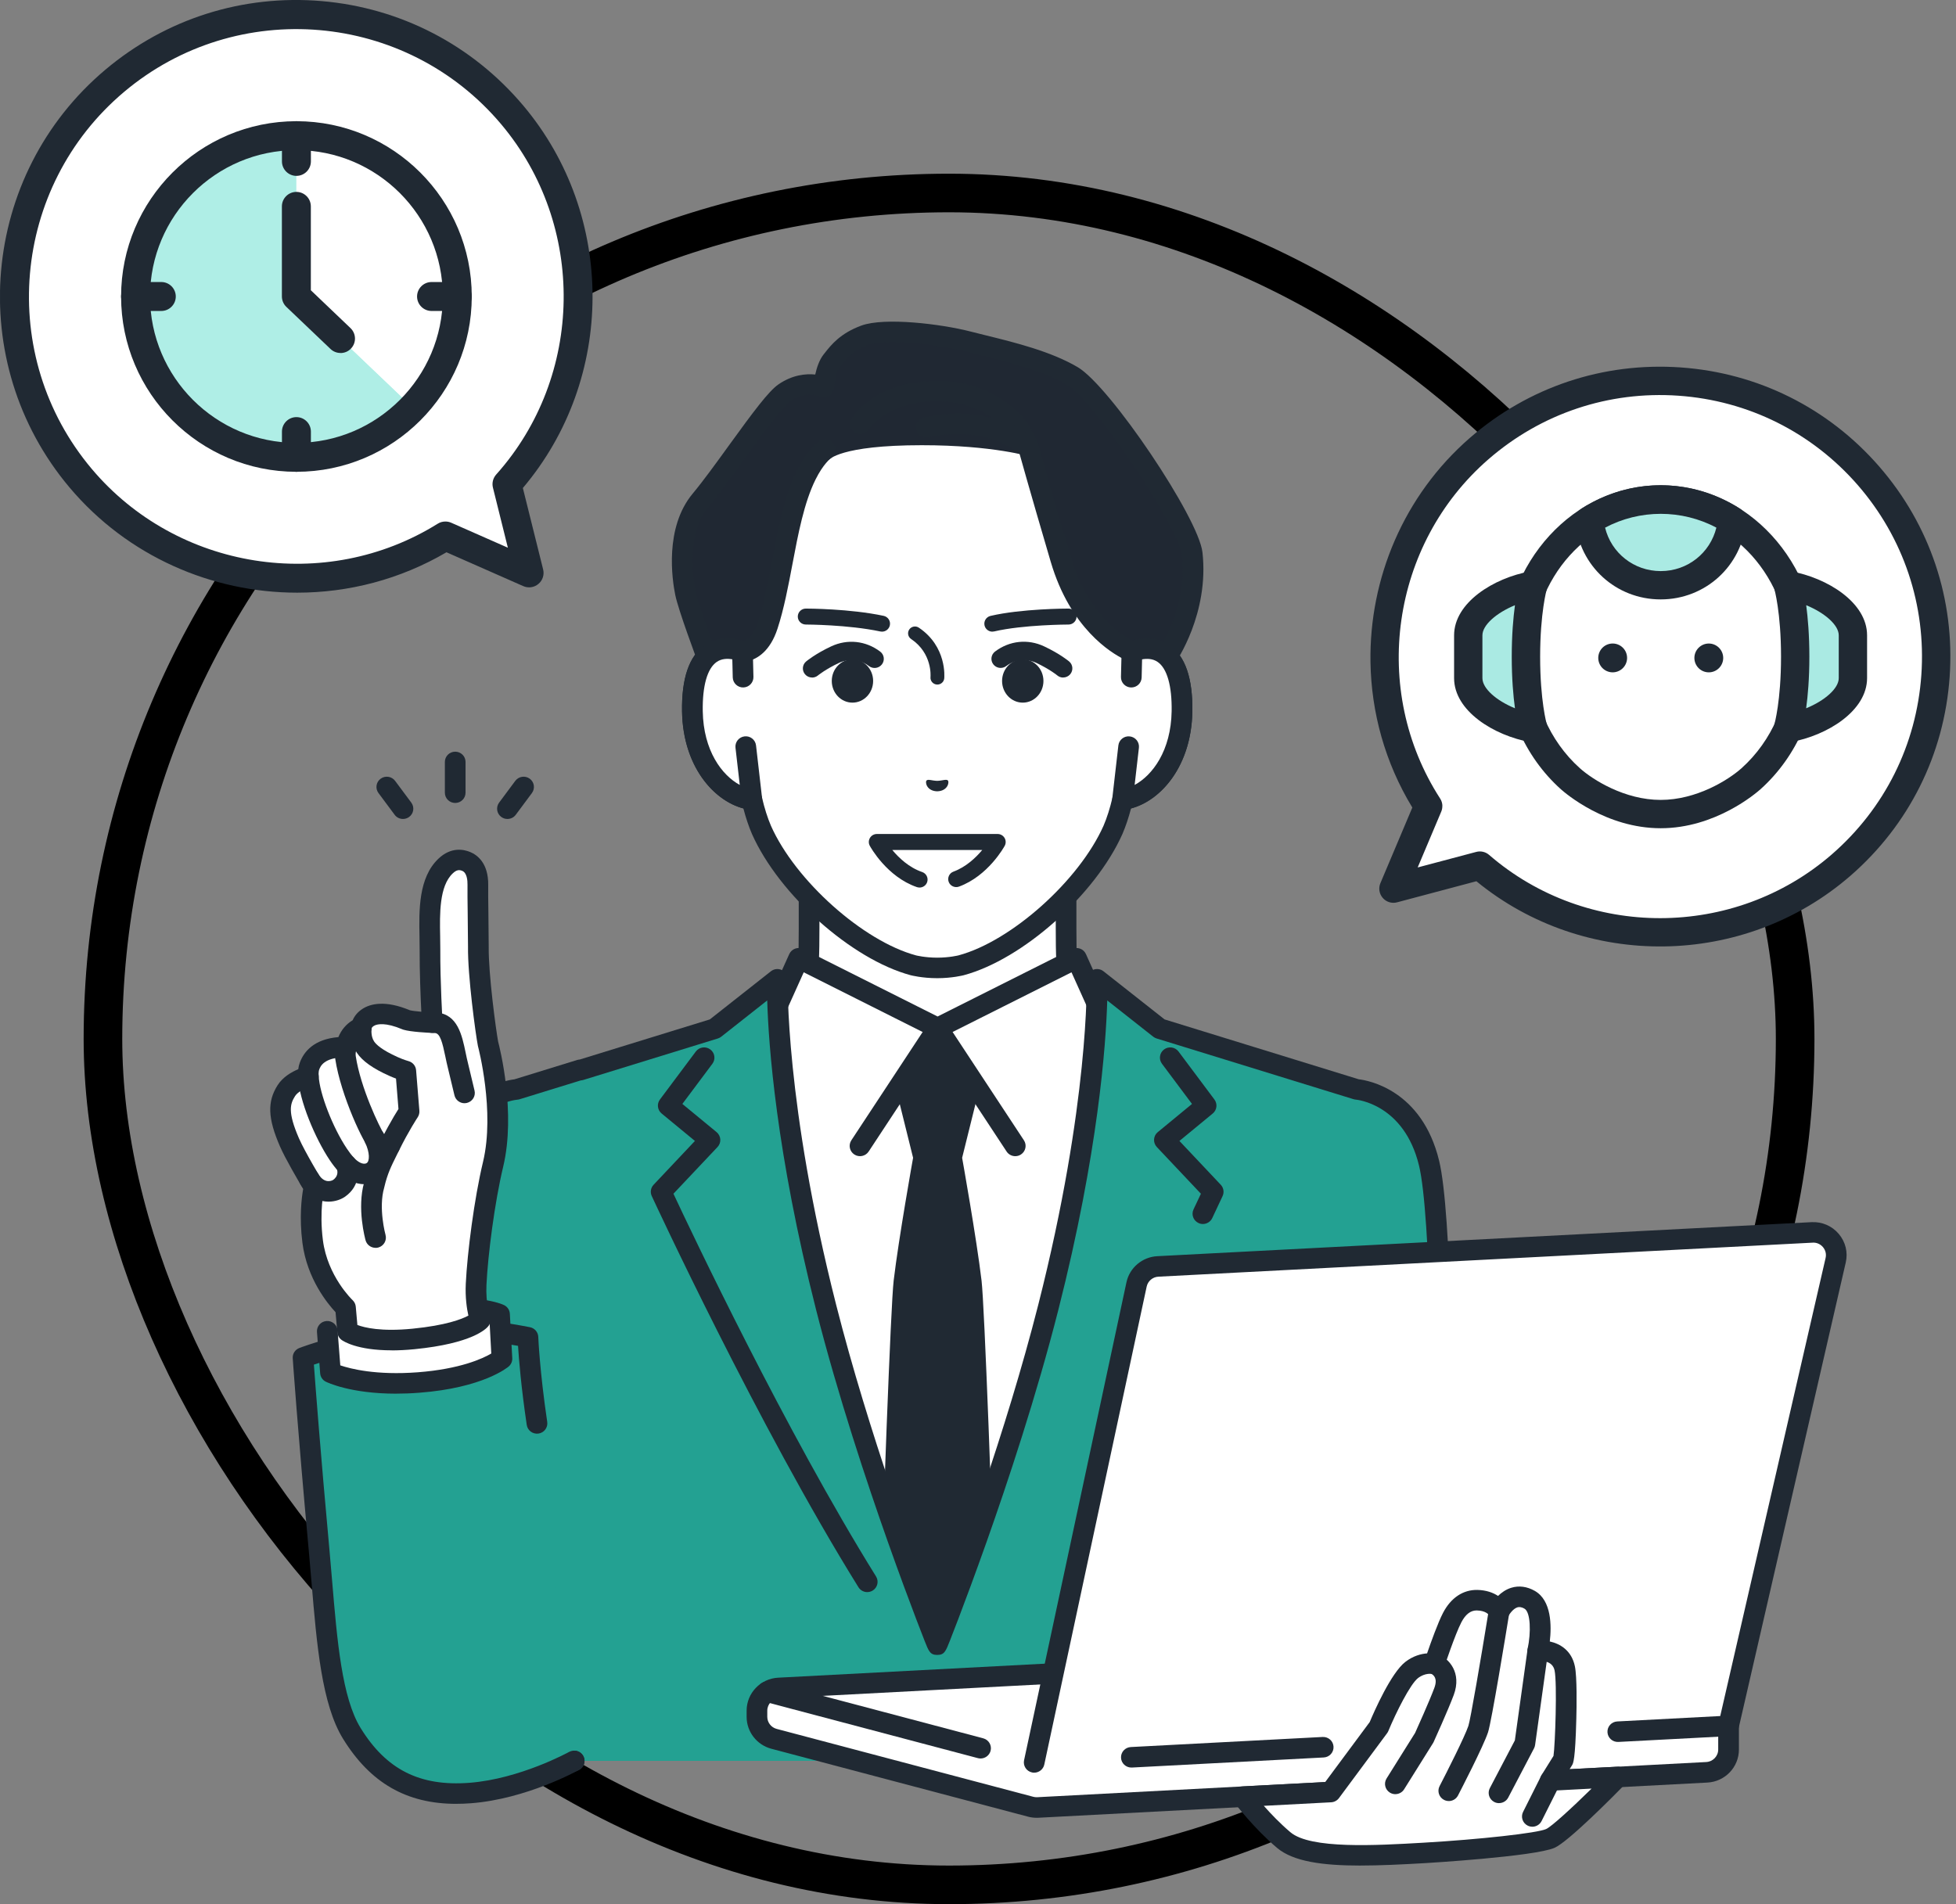 <svg width="304" height="296" viewBox="0 0 304 296" fill="none" xmlns="http://www.w3.org/2000/svg">
<rect x="0" y="0" width="304" height="296" fill="#808080" stroke="none"/>
<rect x="16" y="30" width="263" height="263" rx="131.5" stroke="black" stroke-width="6"/>
<g clip-path="url(#clip0_74_37411)">
<path d="M17.843 12.55C36.363 -3.04 64.023 -0.66 79.613 17.86C93.833 34.76 93.093 59.25 78.793 75.25L82.223 89.04L69.223 83.31C51.013 94.67 26.753 91.21 12.533 74.32C-3.057 55.8 -0.677 28.14 17.843 12.55Z" fill="white"/>
<path d="M46.192 92.13C54.162 92.13 62.182 90.08 69.392 85.85L81.322 91.11C82.112 91.46 83.022 91.33 83.682 90.77C84.342 90.22 84.622 89.34 84.412 88.51L81.262 75.86C95.642 58.88 95.742 33.55 81.332 16.42C73.402 7 62.282 1.23 50.012 0.17C37.742 -0.88 25.802 2.9 16.382 10.83C-3.058 27.19 -5.568 56.33 10.802 75.77C19.802 86.46 32.922 92.13 46.182 92.13H46.192ZM69.222 81.07C68.802 81.07 68.392 81.18 68.032 81.41C50.612 92.27 27.492 88.61 14.252 72.88C-0.518 55.34 1.752 29.05 19.292 14.28C36.832 -0.49 63.122 1.77 77.892 19.31C91.132 35.04 90.802 58.45 77.122 73.76C76.622 74.32 76.432 75.08 76.612 75.8L78.932 85.14L70.132 81.26C69.842 81.13 69.532 81.07 69.222 81.07Z" fill="#202933"/>
<path d="M46.074 21.09V46.09L64.164 63.34C59.614 68.11 53.194 71.09 46.074 71.09C32.264 71.09 21.074 59.9 21.074 46.09C21.074 32.28 32.264 21.09 46.074 21.09Z" fill="#AFEEE6"/>
<path d="M46.07 21.09C59.88 21.09 71.07 32.28 71.07 46.09C71.07 52.78 68.44 58.85 64.16 63.34L46.07 46.09V21.09Z" fill="white"/>
<path d="M46.07 73.34C61.1 73.34 73.32 61.12 73.32 46.09C73.32 31.06 61.1 18.84 46.07 18.84C31.04 18.84 18.82 31.06 18.82 46.09C18.82 61.12 31.04 73.34 46.07 73.34ZM46.07 23.34C58.61 23.34 68.82 33.55 68.82 46.09C68.82 58.63 58.61 68.84 46.07 68.84C33.53 68.84 23.32 58.63 23.32 46.09C23.32 33.55 33.53 23.34 46.07 23.34Z" fill="#202933"/>
<path d="M46.07 27.34C47.31 27.34 48.32 26.33 48.32 25.09V21.09C48.32 19.85 47.31 18.84 46.07 18.84C44.83 18.84 43.82 19.85 43.82 21.09V25.09C43.82 26.33 44.83 27.34 46.07 27.34Z" fill="#202933"/>
<path d="M46.07 73.34C47.31 73.34 48.32 72.33 48.32 71.09V67.09C48.32 65.85 47.31 64.84 46.07 64.84C44.83 64.84 43.82 65.85 43.82 67.09V71.09C43.82 72.33 44.83 73.34 46.07 73.34Z" fill="#202933"/>
<path d="M21.07 48.34H25.07C26.31 48.34 27.32 47.33 27.32 46.09C27.32 44.85 26.31 43.84 25.07 43.84H21.07C19.83 43.84 18.82 44.85 18.82 46.09C18.82 47.33 19.83 48.34 21.07 48.34Z" fill="#202933"/>
<path d="M67.07 48.34H71.07C72.31 48.34 73.32 47.33 73.32 46.09C73.32 44.85 72.31 43.84 71.07 43.84H67.07C65.83 43.84 64.82 44.85 64.82 46.09C64.82 47.33 65.83 48.34 67.07 48.34Z" fill="#202933"/>
<path d="M52.921 54.88C53.511 54.88 54.111 54.65 54.551 54.18C55.411 53.28 55.371 51.86 54.471 51L48.311 45.12V32.08C48.311 30.84 47.301 29.83 46.061 29.83C44.821 29.83 43.811 30.84 43.811 32.08V46.08C43.811 46.7 44.061 47.28 44.511 47.71L51.371 54.25C51.811 54.67 52.361 54.87 52.921 54.87V54.88Z" fill="#202933"/>
</g>
<g clip-path="url(#clip1_74_37411)">
<path d="M145.723 123.011L125.753 118.482V144.235C125.753 152.519 125.411 154.362 123.125 156.921C120.835 159.476 117.914 163.829 104.684 168.763C91.469 173.693 130.925 197.285 130.925 197.285H160.524C160.524 197.285 199.98 173.693 186.765 168.763C173.536 163.825 170.614 159.476 168.324 156.921C166.035 154.365 165.696 152.519 165.696 144.235V118.482L145.726 123.011H145.723Z" fill="white"/>
<path d="M130.92 198.883C130.638 198.883 130.352 198.809 130.092 198.653C130.017 198.607 122.523 194.116 115.216 188.704C101.436 178.499 100.15 173.98 100.382 171.471C100.504 170.142 101.25 168.334 104.111 167.267C115.823 162.897 119.112 159.09 121.291 156.574C121.509 156.322 121.716 156.084 121.916 155.858C123.748 153.813 124.141 152.586 124.141 144.232V118.478C124.141 117.993 124.363 117.535 124.745 117.231C125.127 116.929 125.627 116.816 126.106 116.922L145.718 121.37L165.33 116.922C165.805 116.812 166.309 116.926 166.691 117.231C167.073 117.532 167.294 117.993 167.294 118.478V144.232C167.294 152.583 167.687 153.809 169.52 155.858C169.72 156.081 169.927 156.322 170.145 156.574C172.323 159.094 175.613 162.897 187.324 167.267C190.185 168.334 190.932 170.142 191.053 171.471C191.285 173.98 190 178.496 176.22 188.704C168.916 194.116 161.423 198.607 161.348 198.653C160.587 199.107 159.601 198.866 159.14 198.111C158.683 197.356 158.926 196.377 159.687 195.92C159.762 195.878 167.137 191.454 174.316 186.134C187.224 176.568 187.942 172.715 187.853 171.761C187.828 171.51 187.767 170.843 186.196 170.255C173.713 165.598 170.098 161.419 167.709 158.651C167.505 158.413 167.309 158.19 167.119 157.977C164.38 154.918 164.084 152.49 164.084 144.232V120.477L146.079 124.56C145.843 124.614 145.596 124.614 145.361 124.56L127.356 120.477V144.232C127.356 152.487 127.056 154.918 124.32 157.974C124.131 158.186 123.934 158.41 123.731 158.647C121.338 161.412 117.727 165.594 105.244 170.252C103.668 170.84 103.608 171.506 103.586 171.758C103.497 172.711 104.215 176.568 117.141 186.141C124.32 191.458 131.678 195.871 131.753 195.913C132.513 196.367 132.756 197.349 132.299 198.104C131.999 198.6 131.467 198.876 130.92 198.876V198.883Z" fill="#202933"/>
<path d="M182.33 167.569L171.09 157.354L167.311 148.964L145.723 159.803L124.136 148.964L120.357 157.354L109.117 167.569C109.117 167.569 126.472 267.05 145.723 267.05C164.975 267.05 182.33 167.569 182.33 167.569Z" fill="white"/>
<path d="M145.72 268.645C136.794 268.645 127.94 251.99 118.646 217.722C111.96 193.067 107.574 168.09 107.531 167.838C107.438 167.303 107.624 166.757 108.028 166.388L119.021 156.396L122.665 148.312C122.843 147.915 123.179 147.606 123.593 147.457C124.008 147.312 124.465 147.34 124.858 147.539L145.72 158.013L166.582 147.539C166.975 147.344 167.432 147.312 167.846 147.457C168.261 147.603 168.596 147.911 168.775 148.312L172.418 156.396L183.412 166.388C183.815 166.757 184.005 167.303 183.908 167.838C183.865 168.086 179.479 193.067 172.793 217.722C163.5 251.986 154.645 268.645 145.72 268.645ZM110.853 168.153C111.682 172.74 115.803 194.96 121.757 216.914C133.215 259.149 141.691 265.455 145.723 265.455C149.756 265.455 158.231 259.149 169.689 216.914C175.643 194.96 179.765 172.74 180.594 168.153L170.004 158.53C169.843 158.381 169.711 158.204 169.622 158.006L166.532 151.144L146.448 161.228C145.991 161.458 145.452 161.458 144.998 161.228L124.915 151.144L121.825 158.006C121.736 158.204 121.604 158.385 121.443 158.53L110.853 168.153Z" fill="#202933"/>
<path d="M136.43 260.11H155.017C154.17 235.061 153.017 203.002 152.552 199.068C151.774 192.507 149.534 179.981 149.534 179.981L152.127 169.525L145.723 159.799L139.319 169.525L141.912 179.977C141.912 179.977 139.669 192.503 138.894 199.064C138.43 202.999 137.276 235.058 136.43 260.106V260.11Z" fill="#202933"/>
<path d="M157.791 179.726C157.266 179.726 156.752 179.471 156.445 179.003L145.726 162.72L135.008 179.003C134.522 179.74 133.525 179.949 132.783 179.467C132.04 178.985 131.832 177.996 132.315 177.259L144.38 158.931C144.676 158.481 145.183 158.208 145.726 158.208C146.269 158.208 146.776 158.481 147.073 158.931L159.138 177.259C159.624 177.996 159.413 178.985 158.67 179.467C158.399 179.644 158.095 179.726 157.791 179.726Z" fill="#202933"/>
<path d="M111.087 159.902L90.181 166.349V166.296L80.274 169.351C80.274 169.351 71.644 169.975 69.012 180.807C66.473 191.27 61.015 219.126 55.643 245.904C51.804 265.047 60.472 274.401 68.148 276.935C75.82 279.466 89.246 273.724 89.246 273.724H225.016C224.945 271.009 224.884 268.567 224.841 266.511C224.32 242.413 224.645 191.259 222.102 180.796C219.469 169.965 210.84 169.341 210.84 169.341L200.932 166.285L180.234 159.902L170.502 152.228C170.502 152.228 171.052 171.237 162.926 203.222C156.401 228.905 145.664 255.655 145.664 255.655C145.664 255.655 134.928 228.905 128.402 203.222C120.273 171.237 120.827 152.228 120.827 152.228L111.094 159.902H111.087Z" fill="#23A192"/>
<path d="M72.744 279.172C70.933 279.172 69.186 278.963 67.636 278.452C58.91 275.574 50.12 265.242 54.064 245.595C55.085 240.495 56.114 235.359 57.121 230.308C61.371 209.031 65.382 188.938 67.447 180.435C70.122 169.426 78.476 167.958 79.948 167.781L89.702 164.772C89.834 164.733 89.966 164.708 90.102 164.701L110.321 158.466L119.818 150.981C120.308 150.594 120.979 150.527 121.536 150.803C122.094 151.08 122.44 151.654 122.426 152.274C122.422 152.462 121.986 171.478 129.955 202.832C134.987 222.635 142.495 242.983 145.66 251.238C148.821 242.997 156.318 222.691 161.364 202.832C169.333 171.478 168.897 152.462 168.893 152.274C168.876 151.654 169.222 151.08 169.783 150.803C170.344 150.527 171.011 150.594 171.501 150.981L180.998 158.466L211.164 167.771C212.632 167.944 220.99 169.415 223.665 180.424C225.605 188.41 225.898 217.974 226.155 244.057C226.237 252.45 226.316 260.379 226.448 266.479C226.491 268.535 226.551 270.974 226.623 273.685C226.644 274.564 225.944 275.298 225.058 275.323C224.18 275.34 223.433 274.649 223.408 273.77C223.337 271.052 223.276 268.609 223.233 266.55C223.101 260.432 223.022 252.493 222.94 244.093C222.697 219.462 222.394 188.81 220.54 181.176C218.211 171.588 210.8 170.943 210.725 170.936C210.604 170.925 210.482 170.904 210.364 170.868L179.759 161.43C179.569 161.369 179.391 161.277 179.237 161.157L172.087 155.517C171.89 162.294 170.722 179.091 164.486 203.619C161.1 216.946 156.571 230.542 153.364 239.605C151.549 244.734 149.96 248.984 148.946 251.646C148.388 253.106 147.942 254.258 147.635 255.041C146.985 256.7 146.767 257.257 145.663 257.257C144.56 257.257 144.342 256.697 143.692 255.041C143.384 254.258 142.938 253.106 142.381 251.646C141.366 248.984 139.777 244.734 137.963 239.605C134.759 230.542 130.226 216.946 126.84 203.619C120.608 179.091 119.44 162.294 119.24 155.517L112.089 161.157C111.932 161.281 111.757 161.373 111.568 161.43L90.663 167.877C90.531 167.916 90.398 167.941 90.263 167.948L80.755 170.879C80.637 170.914 80.516 170.939 80.394 170.946C80.098 170.971 72.883 171.691 70.579 181.186C68.529 189.625 64.522 209.69 60.282 230.932C59.275 235.983 58.246 241.122 57.225 246.223C53.692 263.828 61.178 272.958 68.661 275.429C75.662 277.74 88.488 272.324 88.616 272.267C89.431 271.92 90.377 272.292 90.727 273.1C91.077 273.908 90.702 274.848 89.888 275.195C89.427 275.393 80.476 279.172 72.758 279.172H72.744Z" fill="#202933"/>
<path d="M134.789 247.492C134.25 247.492 133.725 247.222 133.421 246.733C117.817 221.642 101.458 186.276 101.294 185.921C101.023 185.333 101.137 184.638 101.583 184.167L108.005 177.358L102.83 173.094C102.173 172.552 102.058 171.598 102.566 170.918L108.141 163.46C108.67 162.751 109.677 162.606 110.388 163.131C111.102 163.655 111.248 164.655 110.72 165.36L106.052 171.605L111.37 175.986C111.709 176.266 111.92 176.674 111.948 177.113C111.977 177.553 111.82 177.982 111.516 178.304L104.666 185.563C107.405 191.415 122.099 222.457 136.154 245.057C136.622 245.808 136.386 246.79 135.629 247.251C135.364 247.414 135.075 247.488 134.786 247.488L134.789 247.492Z" fill="#202933"/>
<path d="M186.952 190.271C186.723 190.271 186.491 190.221 186.27 190.118C185.466 189.742 185.12 188.793 185.498 187.995C185.988 186.96 186.373 186.138 186.645 185.564L179.794 178.305C179.491 177.982 179.337 177.553 179.362 177.114C179.391 176.674 179.598 176.267 179.941 175.987L185.259 171.606L180.591 165.36C180.062 164.651 180.212 163.655 180.923 163.131C181.637 162.606 182.641 162.755 183.169 163.461L188.745 170.918C189.252 171.599 189.138 172.556 188.481 173.094L183.305 177.358L189.727 184.167C190.174 184.638 190.288 185.333 190.016 185.922C190.016 185.922 189.441 187.166 188.406 189.353C188.131 189.93 187.552 190.271 186.948 190.271H186.952Z" fill="#202933"/>
<path d="M175.934 101.277V85.823C175.934 81.364 174.812 76.976 172.652 73.07C168.523 65.609 160.176 56.922 145.796 56.862H145.546C131.166 56.922 122.816 65.609 118.69 73.07C116.53 76.976 115.408 81.368 115.408 85.823V101.277C112.058 100.019 107.472 100.837 107.629 110.578C107.768 119.205 113.004 123.827 116.865 124.305C117.251 125.953 117.74 127.562 118.358 128.994C122.359 138.001 133.217 147.698 141.96 150.052C141.96 150.052 143.521 150.459 145.678 150.459C147.835 150.459 149.396 150.052 149.396 150.052C158.14 147.698 168.998 138.001 172.998 128.994C173.616 127.559 174.102 125.95 174.491 124.302C178.352 123.823 183.588 119.201 183.727 110.574C183.888 100.834 179.302 100.015 175.948 101.273L175.934 101.277Z" fill="white"/>
<path d="M145.661 152.058C143.321 152.058 141.607 151.615 141.532 151.597C132.349 149.127 121.059 139.075 116.869 129.639C116.366 128.47 115.919 127.141 115.534 125.67C110.83 124.426 106.144 119.024 106.004 110.602C105.919 105.452 107.104 101.982 109.53 100.295C110.744 99.448 112.208 99.101 113.783 99.26V85.823C113.783 81.095 114.987 76.42 117.266 72.301C120.77 65.968 129.099 55.334 145.525 55.267H145.782C162.212 55.338 170.545 65.971 174.049 72.301C176.327 76.42 177.531 81.095 177.531 85.823V99.26C179.106 99.101 180.574 99.448 181.788 100.295C184.21 101.986 185.396 105.452 185.314 110.602C185.174 119.024 180.488 124.422 175.784 125.67C175.399 127.141 174.952 128.466 174.456 129.622C170.259 139.071 158.969 149.123 149.797 151.594C149.715 151.615 147.997 152.058 145.661 152.058ZM113.051 102.418C112.491 102.418 111.901 102.542 111.38 102.904C109.922 103.921 109.158 106.636 109.222 110.549C109.347 118.29 113.876 122.327 117.052 122.721C117.719 122.802 118.266 123.291 118.42 123.944C118.816 125.638 119.287 127.126 119.823 128.371C123.602 136.881 134.142 146.302 142.368 148.514C142.368 148.514 143.768 148.868 145.664 148.868C147.561 148.868 148.961 148.514 148.975 148.51C157.187 146.302 167.723 136.881 171.513 128.353C172.041 127.126 172.513 125.638 172.909 123.944C173.063 123.291 173.606 122.806 174.277 122.721C177.452 122.327 181.981 118.294 182.106 110.553C182.171 106.636 181.403 103.921 179.949 102.907C178.792 102.099 177.299 102.475 176.509 102.769C176.47 102.783 176.431 102.798 176.392 102.808C175.931 102.943 175.434 102.868 175.034 102.599C174.591 102.301 174.327 101.809 174.327 101.277V85.823C174.327 81.63 173.259 77.483 171.241 73.836C168.077 68.119 160.562 58.517 145.786 58.457H145.539C130.767 58.521 123.256 68.119 120.091 73.836C118.073 77.483 117.005 81.627 117.005 85.823V101.277C117.005 102.16 116.287 102.872 115.398 102.872C115.201 102.872 115.009 102.837 114.826 102.769C114.391 102.606 113.741 102.418 113.051 102.418Z" fill="#202933"/>
<path d="M128.822 71.497C128.822 71.497 126.775 70.859 125.3 73.843C122.111 80.287 121.657 90.02 119.31 97.233C117.939 101.447 115.392 101.281 115.392 101.281L111.999 106.881L109.952 102.351C109.952 102.351 106.992 94.482 106.52 92.161C105.984 89.538 105.074 82.332 108.888 77.753C113.049 72.755 119.539 62.675 121.918 61.048C125.143 58.843 128.022 60.155 128.022 60.155C128.022 60.155 128.254 57.358 129.265 56.078C130.275 54.799 131.415 53.211 134.422 52.105C137.43 50.999 145.709 51.857 150.48 53.091C155.252 54.324 161.949 55.667 166.671 58.446C171.393 61.225 184.758 81.361 185.279 86.036C186.29 95.067 181.272 102.223 181.272 102.223L178.415 106.466L175.918 101.277C175.918 101.277 168.235 98.413 164.842 86.883C161.449 75.357 160.145 70.993 160.145 70.993C160.145 70.993 154.427 69.207 143.262 69.207C130.511 69.207 128.818 71.49 128.818 71.49L128.822 71.497Z" fill="#202833"/>
<path d="M159.865 71.192C159.208 71.192 158.59 70.788 158.354 70.143C158.347 70.122 157.494 67.843 155.936 66.336C154.408 64.858 151.047 62.38 145.725 62.38C137.774 62.38 135.131 66.655 135.103 66.698C134.649 67.456 133.667 67.708 132.899 67.258C132.135 66.808 131.881 65.829 132.335 65.071C132.477 64.83 135.956 59.187 145.721 59.187C152.179 59.187 156.293 62.232 158.172 64.046C160.272 66.074 161.33 68.934 161.372 69.055C161.672 69.884 161.24 70.799 160.404 71.096C160.226 71.16 160.04 71.192 159.858 71.192H159.865Z" fill="#202933"/>
<path d="M159.865 71.192C159.472 71.192 159.076 71.05 158.765 70.76C158.554 70.568 153.343 65.932 144.314 68.009C143.45 68.208 142.585 67.672 142.385 66.815C142.185 65.957 142.725 65.099 143.589 64.901C154.354 62.427 160.701 68.186 160.965 68.431C161.612 69.034 161.648 70.044 161.037 70.685C160.719 71.018 160.294 71.189 159.865 71.189V71.192Z" fill="#202933"/>
<path d="M112.002 108.476C111.969 108.476 111.937 108.476 111.905 108.476C111.309 108.44 110.78 108.079 110.534 107.537L108.487 103.007C108.473 102.975 108.458 102.943 108.448 102.911C108.326 102.585 105.437 94.897 104.947 92.48C104.469 90.126 103.244 82.034 107.651 76.739C109.287 74.775 111.33 71.951 113.305 69.221C117.07 64.022 119.466 60.789 121.009 59.736C123.185 58.251 125.256 58.074 126.703 58.219C126.928 57.192 127.324 55.958 128.006 55.097L128.149 54.916C129.174 53.612 130.578 51.822 133.871 50.61C137.432 49.298 146.197 50.333 150.894 51.549C151.654 51.747 152.462 51.946 153.305 52.151C157.773 53.254 163.33 54.622 167.498 57.075C172.513 60.024 186.282 80.471 186.886 85.862C187.95 95.379 182.821 102.826 182.6 103.138L179.76 107.356C179.439 107.834 178.885 108.1 178.306 108.061C177.731 108.019 177.221 107.675 176.971 107.157L174.728 102.496C172.695 101.507 166.352 97.68 163.305 87.337C159.948 75.931 158.326 70.079 158.312 70.022C158.076 69.172 158.58 68.296 159.437 68.062C160.294 67.828 161.177 68.328 161.412 69.179C161.427 69.236 163.041 75.066 166.391 86.444C169.491 96.978 176.213 99.682 176.499 99.792C176.881 99.941 177.199 100.228 177.374 100.593L178.653 103.251L179.939 101.341C179.999 101.252 184.614 94.511 183.685 86.217C183.507 84.636 180.885 79.39 176.213 72.415C171.917 65.999 167.752 60.938 165.852 59.822C162.091 57.61 156.787 56.302 152.522 55.249C151.669 55.04 150.847 54.834 150.076 54.636C145.347 53.413 137.453 52.694 134.982 53.601C132.546 54.498 131.596 55.706 130.678 56.876L130.532 57.064C130.042 57.681 129.706 59.322 129.624 60.289C129.581 60.807 129.285 61.271 128.831 61.533C128.378 61.796 127.828 61.824 127.353 61.604C127.285 61.576 125.217 60.733 122.831 62.363C121.638 63.178 118.463 67.563 115.916 71.082C113.909 73.854 111.834 76.721 110.13 78.77C106.54 83.084 107.808 90.421 108.098 91.849C108.462 93.635 110.619 99.551 111.441 101.749L112.205 103.443L114.012 100.458C114.345 99.909 114.823 99.59 115.459 99.682C115.695 99.65 116.927 99.367 117.781 96.74C118.72 93.855 119.37 90.424 119.999 87.106C120.927 82.194 121.892 77.115 123.86 73.138C125.481 69.863 127.171 68.683 127.36 68.558C128.099 68.069 129.096 68.268 129.589 69.002C130.078 69.728 129.885 70.707 129.164 71.199C129.106 71.242 127.946 72.121 126.746 74.549C124.97 78.132 124.049 82.995 123.16 87.698C122.513 91.112 121.845 94.645 120.842 97.722C119.677 101.302 117.645 102.401 116.388 102.734L113.377 107.703C113.084 108.185 112.562 108.476 111.998 108.476H112.002Z" fill="#202933"/>
<path d="M116.85 124.305L115.903 116.057L115.489 105.268L115.393 101.28C112.042 100.022 107.453 100.841 107.613 110.581C107.753 119.208 112.989 123.83 116.85 124.309V124.305Z" fill="white"/>
<path d="M116.848 125.9C116.78 125.9 116.716 125.897 116.648 125.889C111.598 125.262 106.151 119.694 106.004 110.606C105.919 105.456 107.104 101.986 109.53 100.299C111.287 99.072 113.573 98.892 115.962 99.788C116.573 100.019 116.984 100.593 117.002 101.242L117.098 105.229C117.119 106.108 116.416 106.842 115.53 106.863C114.651 106.891 113.905 106.186 113.883 105.307L113.816 102.489C113.055 102.355 112.144 102.372 111.38 102.904C109.922 103.921 109.158 106.636 109.222 110.549C109.322 116.699 112.201 120.513 114.973 122.015L114.309 116.234C114.209 115.359 114.841 114.569 115.723 114.469C116.605 114.363 117.402 114.997 117.502 115.873L118.448 124.121C118.505 124.606 118.33 125.092 117.98 125.436C117.677 125.734 117.269 125.897 116.852 125.897L116.848 125.9Z" fill="#202933"/>
<path d="M175.926 101.277L175.83 105.265L175.415 116.054L174.469 124.302C178.33 123.823 183.566 119.201 183.705 110.574C183.866 100.834 179.276 100.015 175.926 101.274V101.277Z" fill="white"/>
<path d="M174.466 125.9C174.044 125.9 173.637 125.737 173.337 125.44C172.987 125.096 172.815 124.61 172.869 124.125L173.816 115.877C173.916 115.001 174.712 114.37 175.594 114.473C176.476 114.572 177.109 115.363 177.009 116.238L176.344 122.019C179.116 120.516 181.995 116.703 182.095 110.553C182.159 106.636 181.391 103.921 179.937 102.908C179.173 102.372 178.259 102.358 177.502 102.493L177.434 105.311C177.412 106.19 176.687 106.881 175.787 106.867C174.901 106.845 174.198 106.115 174.219 105.233L174.316 101.245C174.33 100.597 174.741 100.022 175.355 99.792C177.744 98.892 180.027 99.076 181.788 100.302C184.209 101.993 185.395 105.46 185.313 110.61C185.163 119.698 179.716 125.269 174.669 125.893C174.601 125.9 174.537 125.904 174.469 125.904L174.466 125.9Z" fill="#202933"/>
<path d="M143.997 121.335C144.226 121.073 144.847 121.363 145.661 121.381C146.476 121.363 147.097 121.069 147.326 121.331C147.562 121.604 147.29 122.965 145.661 123.008C144.033 122.969 143.758 121.604 143.997 121.331V121.335Z" fill="#202933"/>
<path d="M137.079 98.19C136.993 98.19 136.904 98.179 136.815 98.162C131.821 97.098 125.307 97.084 125.242 97.084C124.553 97.084 123.992 96.528 123.992 95.844C123.992 95.159 124.553 94.603 125.242 94.603C125.521 94.603 132.089 94.617 137.34 95.734C138.015 95.879 138.443 96.538 138.3 97.208C138.175 97.79 137.657 98.19 137.079 98.19Z" fill="#202933"/>
<path d="M145.686 106.413C145.65 106.413 145.614 106.413 145.578 106.409C144.989 106.353 144.56 105.832 144.618 105.247C144.632 105.102 144.907 101.55 141.603 99.331C141.114 99.002 140.985 98.342 141.317 97.853C141.65 97.368 142.314 97.24 142.807 97.57C147.189 100.515 146.771 105.258 146.754 105.456C146.7 106.005 146.232 106.413 145.689 106.413H145.686Z" fill="#202933"/>
<path d="M142.906 137.965C142.77 137.965 142.635 137.944 142.499 137.898C137.845 136.303 135.288 131.674 135.181 131.476C134.973 131.093 134.981 130.625 135.209 130.249C135.434 129.873 135.841 129.643 136.284 129.643H155.05C155.489 129.643 155.896 129.873 156.125 130.249C156.35 130.625 156.361 131.089 156.154 131.476C156.05 131.667 153.571 136.154 149.053 137.82C148.407 138.058 147.685 137.731 147.446 137.09C147.207 136.448 147.535 135.732 148.182 135.495C150.142 134.772 151.668 133.319 152.657 132.131H138.681C139.695 133.351 141.281 134.857 143.321 135.555C143.974 135.778 144.321 136.484 144.096 137.132C143.917 137.646 143.431 137.969 142.913 137.969L142.906 137.965Z" fill="#202933"/>
<path d="M154.232 98.19C153.664 98.19 153.153 97.804 153.018 97.233C152.861 96.567 153.275 95.897 153.946 95.741C158.757 94.617 165.772 94.603 166.069 94.603C166.758 94.603 167.319 95.159 167.319 95.844C167.319 96.528 166.758 97.084 166.069 97.084C165.997 97.084 159.047 97.098 154.521 98.154C154.425 98.176 154.328 98.186 154.232 98.186V98.19Z" fill="#202933"/>
<path d="M126.21 105.321C125.803 105.321 125.4 105.151 125.118 104.818C124.61 104.219 124.685 103.329 125.285 102.826C125.343 102.776 126.714 101.635 129.175 100.48C131.704 99.292 134.554 99.594 136.797 101.288C137.426 101.763 137.547 102.652 137.068 103.276C136.59 103.9 135.693 104.021 135.065 103.546C133.022 102.004 130.975 102.773 130.396 103.046C128.303 104.031 127.139 104.988 127.128 104.995C126.86 105.219 126.535 105.328 126.21 105.328V105.321Z" fill="#202933"/>
<path d="M132.488 109.224C134.263 109.224 135.702 107.716 135.702 105.856C135.702 103.997 134.263 102.489 132.488 102.489C130.713 102.489 129.273 103.997 129.273 105.856C129.273 107.716 130.713 109.224 132.488 109.224Z" fill="#202933"/>
<path d="M165.236 105.325C164.911 105.325 164.583 105.215 164.315 104.988C164.308 104.981 163.143 104.024 161.05 103.039C160.472 102.766 158.422 101.997 156.382 103.539C155.754 104.013 154.857 103.893 154.378 103.269C153.9 102.645 154.021 101.756 154.65 101.281C156.893 99.587 159.743 99.285 162.272 100.473C164.733 101.628 166.104 102.773 166.161 102.819C166.765 103.326 166.836 104.219 166.326 104.818C166.044 105.148 165.64 105.318 165.236 105.318V105.325Z" fill="#202933"/>
<path d="M158.957 109.224C160.732 109.224 162.171 107.716 162.171 105.856C162.171 103.997 160.732 102.489 158.957 102.489C157.181 102.489 155.742 103.997 155.742 105.856C155.742 107.716 157.181 109.224 158.957 109.224Z" fill="#202933"/>
<path d="M73.082 278.725C81.415 278.091 89.237 273.728 89.237 273.728L83.461 221.27C82.254 213.125 82.054 207.879 82.054 207.879C82.054 207.879 75.375 206.515 71.193 206.646C67.01 206.777 63.639 207.224 63.639 207.224C54.324 208.273 47.102 211.03 47.102 211.03C47.102 211.03 47.816 221.55 49.612 241.126C50.623 252.149 51.066 263.598 54.691 269.464C58.224 275.184 63.406 279.462 73.082 278.725Z" fill="#23A192"/>
<path d="M70.915 280.405C63.183 280.405 57.554 277.155 53.318 270.297C50.01 264.941 49.235 255.725 48.417 245.968C48.285 244.405 48.153 242.834 48.01 241.271C46.231 221.901 45.503 211.243 45.496 211.14C45.449 210.442 45.864 209.797 46.521 209.545C46.824 209.428 54.043 206.699 63.454 205.639C63.565 205.625 66.926 205.182 71.14 205.051C75.466 204.92 82.095 206.259 82.377 206.316C83.102 206.465 83.631 207.085 83.659 207.819C83.659 207.872 83.87 213.086 85.049 221.036C85.177 221.908 84.57 222.72 83.691 222.847C82.813 222.971 81.995 222.372 81.866 221.5C80.991 215.606 80.641 211.25 80.513 209.212C78.437 208.84 74.144 208.145 71.24 208.241C67.197 208.365 63.879 208.801 63.847 208.804C56.918 209.584 51.128 211.346 48.785 212.129C49.025 215.418 49.775 225.357 51.207 240.981C51.35 242.551 51.485 244.132 51.614 245.702C52.4 255.07 53.143 263.92 56.054 268.631C60.05 275.099 65.261 277.719 72.951 277.134C80.816 276.535 88.367 272.377 88.445 272.335C89.22 271.906 90.199 272.179 90.635 272.944C91.07 273.713 90.796 274.685 90.02 275.113C89.688 275.298 81.788 279.657 73.201 280.313C72.419 280.373 71.655 280.402 70.912 280.402L70.915 280.405Z" fill="#202933"/>
<path d="M65.039 214.915C74.55 214.188 78.001 211.218 78.001 211.218L77.626 204.31C77.626 204.31 74.186 202.602 63.432 203.559L50.859 206.944L51.356 213.359C51.356 213.359 55.824 215.617 65.039 214.915Z" fill="white"/>
<path d="M61.585 216.645C54.409 216.645 50.802 214.865 50.631 214.78C50.13 214.529 49.802 214.036 49.759 213.48L49.263 207.064C49.195 206.185 49.855 205.42 50.741 205.352C51.623 205.278 52.398 205.941 52.466 206.82L52.888 212.243C54.484 212.785 58.481 213.809 64.921 213.32C71.55 212.813 75.047 211.172 76.354 210.403L76.086 205.48C74.568 205.104 70.803 204.502 63.581 205.143C62.703 205.217 61.917 204.572 61.839 203.697C61.76 202.818 62.41 202.045 63.296 201.967C74.189 201 77.961 202.687 78.354 202.882C78.872 203.137 79.208 203.651 79.24 204.221L79.615 211.13C79.64 211.622 79.436 212.097 79.061 212.42C78.904 212.554 75.093 215.744 65.167 216.499C63.889 216.599 62.696 216.641 61.589 216.641L61.585 216.645Z" fill="#202933"/>
<path d="M54.034 207L53.706 203.268C53.706 203.268 49.413 199.291 48.602 193.01C47.959 188.023 48.82 184.529 48.82 184.529C48.82 184.529 45.984 179.857 44.991 177.571C43.155 173.346 43.312 171.428 44.509 169.536C45.316 168.263 47.077 167.572 47.927 167.342C47.898 166.7 47.948 166.158 48.102 165.74C48.766 163.925 50.52 162.738 53.806 162.766C54.102 161.157 54.995 160.178 56.17 159.686C56.192 158.81 57.76 156.255 63.174 158.552C64.192 158.856 67.182 158.977 67.182 158.977C67.182 158.977 66.8 152.792 66.828 147.511C66.85 143.488 66.178 137.544 69.253 134.627C69.743 134.162 70.861 133.244 72.472 133.918C73.657 134.414 74.297 135.687 74.268 137.569C74.239 139.656 74.332 142.921 74.343 147.181C74.282 151.548 75.518 160.583 75.847 162.27C75.847 162.27 78.636 172.619 76.632 180.995C75.222 186.896 74.214 195.144 73.997 199.628C73.836 202.935 74.632 205.154 74.632 205.154C74.632 205.154 72.968 207.273 64.274 208.131C56.581 208.89 54.031 206.997 54.031 206.997L54.034 207Z" fill="white"/>
<path d="M60.859 209.907C55.451 209.907 53.333 208.471 53.069 208.276C52.701 208.003 52.469 207.592 52.43 207.139L52.151 203.977C50.944 202.69 47.726 198.806 47.004 193.212C46.49 189.218 46.886 186.124 47.119 184.819C46.336 183.508 44.343 180.116 43.511 178.205C41.615 173.839 41.515 171.262 43.147 168.692C43.961 167.409 45.329 166.636 46.354 166.208C46.401 165.839 46.476 165.506 46.59 165.201C47.208 163.514 48.754 161.536 52.59 161.217C53.048 160.097 53.805 159.197 54.812 158.591C55.073 157.977 55.559 157.322 56.351 156.818C57.584 156.032 59.859 155.44 63.709 157.045C64.041 157.127 64.72 157.208 65.481 157.276C65.37 155.028 65.202 151.048 65.22 147.507C65.22 146.915 65.209 146.277 65.198 145.614C65.12 141.528 65.02 136.438 68.145 133.478C70.113 131.607 72.092 132.032 73.096 132.454C74.153 132.897 75.924 134.155 75.878 137.597C75.864 138.692 75.881 140.099 75.906 141.882C75.928 143.435 75.949 145.193 75.956 147.185C75.899 151.367 77.085 160.139 77.421 161.922C77.671 162.876 80.217 172.942 78.203 181.371C76.864 186.964 75.831 195.088 75.606 199.713C75.463 202.626 76.146 204.615 76.153 204.636C76.332 205.147 76.239 205.717 75.903 206.143C75.553 206.586 73.363 208.847 64.438 209.73C63.113 209.861 61.923 209.917 60.859 209.917V209.907ZM55.555 205.969C56.623 206.373 59.219 207.029 64.116 206.543C69.313 206.029 71.77 205.062 72.796 204.509C72.556 203.435 72.288 201.694 72.392 199.546C72.624 194.776 73.688 186.393 75.071 180.619C76.953 172.747 74.324 162.773 74.296 162.674C74.285 162.638 74.278 162.603 74.271 162.564C73.921 160.774 72.674 151.636 72.738 147.153C72.731 145.203 72.71 143.452 72.688 141.907C72.663 140.103 72.645 138.674 72.66 137.537C72.671 136.86 72.574 135.683 71.845 135.378C71.388 135.187 70.978 135.183 70.363 135.768C68.256 137.764 68.342 142.074 68.409 145.54C68.424 146.231 68.434 146.883 68.431 147.511C68.406 152.675 68.777 158.81 68.781 158.871C68.809 159.321 68.642 159.76 68.324 160.083C68.006 160.405 67.567 160.583 67.109 160.561C66.577 160.54 63.859 160.416 62.706 160.069C62.648 160.051 62.591 160.03 62.538 160.008C59.909 158.895 58.669 159.207 58.255 159.395C57.912 159.551 57.794 159.75 57.766 159.817C57.712 160.437 57.301 160.951 56.744 161.167C55.991 161.501 55.555 162.1 55.38 163.049C55.237 163.812 54.562 164.347 53.787 164.357C53.751 164.357 53.719 164.357 53.683 164.357C50.308 164.357 49.779 165.803 49.605 166.282C49.569 166.374 49.494 166.654 49.522 167.267C49.558 168.012 49.069 168.682 48.344 168.88C47.454 169.121 46.297 169.695 45.861 170.383C45.104 171.577 44.668 172.814 46.458 176.937C47.397 179.095 50.158 183.657 50.187 183.699C50.405 184.061 50.472 184.493 50.372 184.901C50.365 184.929 49.597 188.204 50.187 192.801C50.908 198.402 54.755 202.063 54.794 202.098C55.08 202.368 55.262 202.733 55.294 203.123L55.544 205.962L55.555 205.969Z" fill="#202933"/>
<path d="M72.196 171.496C71.467 171.496 70.807 171 70.632 170.266C70.624 170.23 69.785 166.689 69.632 166.098C69.474 165.477 69.342 164.85 69.217 164.244C68.764 162.071 68.406 160.643 67.614 160.586C67.449 160.575 67.296 160.568 67.153 160.565C66.267 160.551 65.556 159.824 65.57 158.945C65.585 158.073 66.303 157.375 67.178 157.375C67.185 157.375 67.196 157.375 67.203 157.375C67.403 157.375 67.61 157.385 67.835 157.403C71.117 157.626 71.807 160.937 72.36 163.595C72.478 164.166 72.603 164.758 72.743 165.307C72.9 165.927 73.721 169.383 73.753 169.532C73.957 170.39 73.421 171.248 72.557 171.45C72.432 171.478 72.31 171.492 72.189 171.492L72.196 171.496Z" fill="#202933"/>
<path d="M58.365 193.974C57.661 193.974 57.015 193.514 56.818 192.808C56.761 192.606 55.443 187.818 56.604 183.774C57.168 181.378 57.872 179.96 58.761 178.163L59.111 177.454C59.122 177.429 59.136 177.408 59.147 177.387C59.926 175.806 60.669 174.487 61.169 173.64C61.179 173.622 61.19 173.601 61.201 173.583C61.497 173.08 61.747 172.673 61.929 172.389L61.547 167.664C61.24 167.551 60.883 167.409 60.504 167.239C57.965 166.105 56.315 164.935 55.465 163.655C54.225 161.795 54.539 159.668 54.582 159.431C54.729 158.562 55.561 157.974 56.432 158.123C57.307 158.268 57.897 159.09 57.75 159.959C57.75 159.959 57.593 161.065 58.147 161.897C58.425 162.319 59.279 163.195 61.826 164.332C62.747 164.747 63.483 164.946 63.49 164.949C64.144 165.126 64.615 165.69 64.669 166.36L65.18 172.669C65.208 173.023 65.115 173.378 64.919 173.676C64.915 173.683 64.551 174.232 64.012 175.143C64.001 175.164 63.99 175.182 63.979 175.203C63.501 176.011 62.772 177.298 62.011 178.854C62.001 178.879 61.986 178.904 61.972 178.928L61.651 179.577C60.783 181.324 60.211 182.48 59.729 184.539C59.722 184.568 59.715 184.596 59.708 184.624C58.783 187.797 59.908 191.922 59.918 191.961C60.154 192.808 59.654 193.687 58.797 193.925C58.654 193.964 58.508 193.982 58.365 193.982V193.974Z" fill="#202933"/>
<path d="M51.057 186.794C50.746 186.794 50.428 186.762 50.099 186.694C49.124 186.489 47.735 185.861 46.667 184.054C46.217 183.295 46.474 182.317 47.239 181.87C48.003 181.424 48.989 181.679 49.439 182.437C49.821 183.086 50.271 183.469 50.771 183.575C51.207 183.667 51.614 183.529 51.771 183.419C52.65 182.795 52.457 181.973 52.335 181.651C51.992 180.839 52.382 179.917 53.2 179.574C54.018 179.233 54.964 179.627 55.31 180.438C55.807 181.608 56.093 184.277 53.642 186.014C53.06 186.425 52.132 186.794 51.064 186.794H51.057Z" fill="#202933"/>
<path d="M56.619 184.086C55.251 184.086 53.819 183.409 52.641 182.133C52.176 181.633 51.712 181.037 51.23 180.318C49.005 176.983 46.497 171.106 46.322 167.423C46.279 166.544 46.965 165.796 47.851 165.754C48.74 165.711 49.49 166.392 49.533 167.271C49.662 169.982 51.705 175.253 53.908 178.553C54.291 179.12 54.658 179.602 55.009 179.974C55.594 180.609 56.423 181.112 56.969 180.811C57.466 180.538 57.498 179.159 56.744 177.617C56.359 176.823 56.691 175.87 57.491 175.487C58.291 175.104 59.252 175.434 59.638 176.228C61.17 179.368 60.713 182.402 58.523 183.604C57.927 183.93 57.28 184.089 56.619 184.089V184.086Z" fill="#202933"/>
<path d="M60.294 179.758C59.38 179.758 58.458 179.421 57.598 178.769C56.601 178.021 52.969 170.312 52.108 164.634C51.976 163.765 52.119 163.018 52.222 162.468C52.386 161.603 53.23 161.033 54.101 161.196C54.972 161.359 55.547 162.195 55.383 163.06C55.308 163.454 55.237 163.822 55.287 164.155C56.044 169.135 58.98 175.196 59.705 176.338C59.959 176.501 60.187 176.586 60.351 176.561C61.216 176.447 62.016 177.039 62.151 177.901C62.287 178.773 61.687 179.584 60.809 179.719C60.798 179.719 60.784 179.722 60.769 179.726C60.612 179.747 60.455 179.758 60.294 179.758ZM59.548 176.231C59.548 176.231 59.551 176.231 59.555 176.235C59.555 176.235 59.551 176.235 59.548 176.231Z" fill="#202933"/>
<path d="M70.748 124.819C69.859 124.819 69.141 124.107 69.141 123.224V118.443C69.141 117.56 69.859 116.848 70.748 116.848C71.637 116.848 72.355 117.56 72.355 118.443V123.224C72.355 124.107 71.637 124.819 70.748 124.819Z" fill="#202933"/>
<path d="M78.864 127.307C78.532 127.307 78.2 127.205 77.91 126.996C77.196 126.471 77.046 125.475 77.571 124.766L80.085 121.385C80.614 120.676 81.618 120.527 82.332 121.048C83.046 121.569 83.196 122.569 82.671 123.277L80.157 126.659C79.843 127.084 79.357 127.307 78.864 127.307Z" fill="#202933"/>
<path d="M62.63 127.307C62.137 127.307 61.651 127.084 61.337 126.659L58.822 123.277C58.294 122.569 58.447 121.569 59.162 121.048C59.876 120.527 60.883 120.676 61.408 121.385L63.923 124.766C64.451 125.475 64.298 126.475 63.584 126.996C63.298 127.205 62.962 127.307 62.63 127.307Z" fill="#202933"/>
<path d="M225.571 256.888L121.031 262.385C119.134 262.484 117.648 264.04 117.648 265.926V266.876C117.648 268.482 118.738 269.885 120.299 270.3L160.187 280.855C160.548 280.951 160.923 280.99 161.298 280.969L265.273 275.5C267.17 275.4 268.656 273.844 268.656 271.959V268.287L225.571 256.884V256.888Z" fill="white"/>
<path d="M161.103 282.571C160.649 282.571 160.203 282.514 159.767 282.397L119.882 271.842C117.618 271.243 116.039 269.201 116.039 266.876V265.926C116.039 263.193 118.193 260.939 120.943 260.794L225.483 255.296C225.651 255.289 225.818 255.303 225.983 255.35L269.068 266.752C269.772 266.936 270.261 267.571 270.261 268.294V271.966C270.261 274.699 268.107 276.953 265.357 277.098L161.382 282.567C161.289 282.571 161.199 282.574 161.107 282.574L161.103 282.571ZM225.397 258.493L121.111 263.977C120.068 264.03 119.25 264.888 119.25 265.923V266.872C119.25 267.755 119.85 268.528 120.707 268.755L160.596 279.31C160.796 279.363 160.999 279.384 161.207 279.374L265.182 273.905C266.225 273.848 267.043 272.994 267.043 271.959V269.51L225.397 258.49V258.493Z" fill="#202933"/>
<path d="M152.4 273.355C152.264 273.355 152.125 273.338 151.986 273.302L118.819 264.526C117.962 264.299 117.451 263.424 117.68 262.573C117.908 261.723 118.787 261.212 119.648 261.443L152.814 270.219C153.671 270.445 154.182 271.321 153.954 272.172C153.761 272.884 153.111 273.355 152.4 273.355Z" fill="#202933"/>
<path d="M285.304 195.906C285.833 193.613 284.004 191.454 281.636 191.578L179.954 196.867C178.339 196.952 176.982 198.1 176.646 199.67L160.734 273.965L175.843 273.171L268.657 268.29L285.304 195.91V195.906Z" fill="white"/>
<path d="M160.735 275.56C160.624 275.56 160.513 275.549 160.399 275.524C159.531 275.34 158.978 274.493 159.16 273.632L175.072 199.337C175.557 197.065 177.529 195.396 179.865 195.272L281.547 189.983C283.179 189.898 284.726 190.565 285.78 191.809C286.833 193.053 287.23 194.676 286.865 196.26L270.218 268.641C270.057 269.336 269.453 269.843 268.736 269.878L251.52 270.782C250.634 270.825 249.877 270.155 249.831 269.272C249.784 268.393 250.463 267.642 251.352 267.596L267.357 266.756L283.733 195.548C283.872 194.946 283.722 194.332 283.322 193.861C282.922 193.39 282.337 193.127 281.715 193.17L180.033 198.458C179.147 198.504 178.4 199.139 178.215 200L162.303 274.295C162.142 275.046 161.474 275.56 160.731 275.56H160.735Z" fill="#202933"/>
<path d="M175.832 274.763C174.982 274.763 174.275 274.103 174.229 273.253C174.182 272.374 174.861 271.622 175.75 271.576L205.567 270.009C206.456 269.97 207.21 270.637 207.256 271.519C207.303 272.398 206.624 273.15 205.735 273.196L175.918 274.763C175.89 274.763 175.861 274.763 175.832 274.763Z" fill="#202933"/>
<path d="M193.156 279.289L206.807 278.569L214.289 268.478C214.289 268.478 217.3 261.223 219.404 259.596C221.165 258.231 222.933 258.653 222.933 258.653C222.933 258.653 224.654 253.45 225.708 251.433C226.49 249.937 227.758 248.704 229.569 248.746C232.276 248.81 232.973 250.543 232.973 250.543C232.973 250.543 234.73 246.971 237.73 248.679C240.395 250.196 238.995 256.626 238.995 256.626C238.995 256.626 242.531 256.218 243.184 259.337C243.684 261.726 243.277 273.04 242.938 273.589C242.595 274.135 240.952 276.772 240.952 276.772L251.435 276.219C251.435 276.219 242.963 284.875 240.952 285.775C238.941 286.675 228.062 287.643 221.322 288.029C212.025 288.564 202.963 288.929 199.52 286.034C196.027 283.092 193.148 279.282 193.148 279.282L193.156 279.289Z" fill="white"/>
<path d="M211.448 290C205.562 290 201.004 289.38 198.486 287.257C194.897 284.233 191.993 280.405 191.868 280.242C191.511 279.771 191.447 279.143 191.7 278.612C191.95 278.08 192.479 277.726 193.072 277.694L205.962 277.017L212.88 267.691C213.559 266.075 216.191 260.064 218.416 258.341C219.642 257.395 220.87 257.086 221.795 257.016C222.377 255.332 223.488 252.224 224.285 250.699C225.51 248.36 227.403 247.112 229.61 247.151C230.992 247.183 232.05 247.573 232.828 248.084C233.357 247.566 234.046 247.07 234.9 246.811C236.082 246.45 237.339 246.62 238.536 247.3C241.15 248.789 241.15 252.734 240.868 255.165C242.49 255.523 244.254 256.569 244.765 259.015C245.115 260.681 245.04 265.292 244.99 267.195C244.826 273.604 244.515 274.1 244.311 274.429L243.943 275.018L251.358 274.628C252.015 274.596 252.633 274.965 252.908 275.56C253.183 276.159 253.058 276.861 252.598 277.332C250.562 279.413 243.747 286.282 241.622 287.232C238.554 288.603 221.595 289.617 221.424 289.624C217.816 289.833 214.459 289.996 211.452 289.996L211.448 290ZM196.418 280.714C197.519 281.958 198.983 283.492 200.565 284.825C203.69 287.459 213.83 286.874 221.231 286.445C229.996 285.938 238.904 284.949 240.293 284.325C241.111 283.96 244.186 281.15 247.365 278.034L241.04 278.367C240.44 278.396 239.875 278.098 239.572 277.587C239.268 277.077 239.272 276.439 239.586 275.936L241.443 272.955C241.697 271.332 242.032 261.669 241.611 259.663C241.279 258.09 239.518 258.182 239.168 258.214C238.657 258.26 238.146 258.068 237.804 257.689C237.461 257.31 237.318 256.789 237.425 256.293C237.964 253.787 237.893 250.614 236.932 250.065C236.382 249.753 236.05 249.796 235.85 249.856C235.153 250.061 234.568 250.955 234.414 251.252C234.118 251.834 233.514 252.248 232.86 252.192C232.217 252.135 231.689 251.77 231.489 251.164C231.396 251.004 230.935 250.373 229.528 250.341C229.51 250.341 229.496 250.341 229.478 250.341C228.556 250.341 227.767 250.955 227.131 252.17C226.149 254.049 224.474 259.1 224.456 259.153C224.188 259.965 223.385 260.44 222.556 260.206C222.542 260.206 221.481 260.011 220.388 260.854C219.17 261.797 216.956 266.235 215.773 269.088C215.723 269.208 215.659 269.322 215.581 269.425L208.098 279.516C207.812 279.898 207.369 280.139 206.887 280.164L196.415 280.714H196.418Z" fill="#202933"/>
<path d="M216.864 278.902C216.575 278.902 216.282 278.824 216.017 278.661C215.264 278.197 215.032 277.215 215.499 276.464L219.936 269.375C220.25 268.684 222.168 264.42 222.925 262.382C223.454 260.961 222.889 260.372 222.325 260.128L222.932 258.65L223.507 257.161C225.189 257.802 227.225 260.014 225.94 263.481C225.079 265.795 222.914 270.573 222.821 270.775C222.793 270.839 222.757 270.903 222.721 270.963L218.228 278.144C217.925 278.629 217.4 278.899 216.86 278.899L216.864 278.902Z" fill="#202933"/>
<path d="M225.17 279.969C224.924 279.969 224.67 279.913 224.434 279.792C223.645 279.388 223.334 278.427 223.742 277.644C224.795 275.617 227.649 269.981 228.217 268.283C228.535 267.323 230.088 258.299 231.385 250.295C231.524 249.427 232.353 248.831 233.228 248.973C234.103 249.112 234.7 249.93 234.56 250.802C234.107 253.606 231.81 267.674 231.267 269.29C230.517 271.534 226.995 278.339 226.599 279.108C226.313 279.657 225.752 279.973 225.17 279.973V279.969Z" fill="#202933"/>
<path d="M232.973 280.295C232.723 280.295 232.469 280.239 232.234 280.115C231.444 279.707 231.141 278.746 231.548 277.963L235.437 270.545L237.409 256.409C237.53 255.537 238.341 254.931 239.22 255.048C240.098 255.169 240.713 255.973 240.591 256.845L238.584 271.253C238.559 271.434 238.502 271.608 238.42 271.771L234.405 279.434C234.119 279.98 233.559 280.292 232.976 280.292L232.973 280.295Z" fill="#202933"/>
<path d="M238.152 283.96C237.913 283.96 237.667 283.907 237.438 283.794C236.642 283.4 236.32 282.443 236.717 281.656L239.52 276.067C239.917 275.28 240.881 274.957 241.674 275.351C242.471 275.744 242.792 276.701 242.396 277.488L239.592 283.078C239.31 283.638 238.742 283.964 238.152 283.964V283.96Z" fill="#202933"/>
</g>
<path d="M290.4 73.967C305.937 91.841 304.039 118.934 286.166 134.471C269.856 148.644 245.889 148.301 230.016 134.562L216.581 138.131L221.983 125.326C210.588 107.69 213.595 83.906 229.896 69.734C247.769 54.196 274.862 56.094 290.4 73.967Z" fill="white"/>
<path d="M212.999 102.936C213.123 110.732 215.253 118.545 219.503 125.532L214.543 137.283C214.213 138.061 214.354 138.949 214.912 139.586C215.461 140.223 216.326 140.483 217.134 140.265L229.459 136.987C246.292 150.789 271.071 150.493 287.602 136.131C296.694 128.228 302.165 117.261 303.011 105.242C303.857 93.224 299.964 81.603 292.061 72.512C284.157 63.421 273.19 57.95 261.182 57.114C249.163 56.278 237.543 60.161 228.452 68.064C218.135 77.034 212.793 89.956 212.999 102.926L212.999 102.936ZM224.176 125.291C224.169 124.88 224.055 124.481 223.825 124.132C212.931 107.261 216.151 84.589 231.332 71.394C239.535 64.268 250.017 60.755 260.86 61.512C271.703 62.269 281.595 67.209 288.731 75.403C295.857 83.606 299.37 94.097 298.613 104.931C297.856 115.774 292.915 125.666 284.712 132.802C269.531 145.997 246.627 146.039 231.439 132.895C230.883 132.415 230.137 132.241 229.436 132.428L220.336 134.843L223.994 126.174C224.117 125.889 224.171 125.585 224.166 125.281L224.176 125.291Z" fill="#202933"/>
<path d="M235.863 102.089C235.863 88.579 245.822 77.632 258.099 77.632C270.377 77.632 280.336 88.579 280.336 102.089C280.336 109.74 277.137 116.568 272.138 121.049C270.269 122.722 264.771 126.547 258.099 126.547C251.427 126.547 245.929 122.722 244.061 121.049C239.062 116.568 235.863 109.74 235.863 102.089Z" fill="white"/>
<path d="M258.101 128.748C266.603 128.748 272.913 123.308 273.607 122.692C279.281 117.605 282.539 110.102 282.539 102.089C282.539 87.386 271.582 75.431 258.101 75.431C244.62 75.431 233.664 87.386 233.664 102.089C233.664 110.092 236.921 117.605 242.595 122.692C243.29 123.308 249.6 128.748 258.101 128.748ZM258.101 79.833C269.146 79.833 278.137 89.822 278.137 102.089C278.137 108.849 275.417 115.159 270.672 119.415C268.628 121.244 263.678 124.345 258.101 124.345C252.525 124.345 247.585 121.244 245.54 119.415C240.795 115.159 238.076 108.849 238.076 102.089C238.076 89.822 247.066 79.833 258.111 79.833H258.101Z" fill="#202933"/>
<path d="M263.34 102.275C263.34 103.517 264.347 104.515 265.58 104.515C266.813 104.515 267.82 103.508 267.82 102.275C267.82 101.042 266.813 100.035 265.58 100.035C264.347 100.035 263.34 101.042 263.34 102.275Z" fill="#202933"/>
<path d="M248.429 102.632C248.231 101.411 249.06 100.26 250.282 100.062C251.503 99.864 252.654 100.693 252.852 101.914C253.05 103.136 252.221 104.286 251 104.485C249.778 104.683 248.628 103.854 248.429 102.632Z" fill="#202933"/>
<path d="M277.888 113.203C282.829 112.313 287.984 109.104 287.984 105.416V98.763C287.984 95.075 282.839 91.866 277.898 90.976C277.898 90.976 279.023 94.713 279.023 102.089C279.023 109.466 277.898 113.203 277.898 113.203H277.888Z" fill="#AAEAE3"/>
<path d="M277.892 115.404C278.02 115.404 278.147 115.394 278.274 115.365C284.046 114.328 290.18 110.483 290.18 105.406V98.754C290.18 93.676 284.046 89.832 278.284 88.795C277.53 88.658 276.758 88.922 276.249 89.499C275.74 90.066 275.554 90.859 275.779 91.593C275.779 91.622 276.806 95.193 276.806 102.08C276.806 108.967 275.789 112.538 275.779 112.577C275.564 113.311 275.74 114.103 276.259 114.67C276.679 115.14 277.276 115.404 277.902 115.404H277.892ZM280.72 94.077C283.615 95.271 285.777 97.159 285.777 98.763V105.416C285.777 107.02 283.606 108.918 280.71 110.102C280.974 108.165 281.209 105.494 281.209 102.09C281.209 98.685 280.974 96.014 280.72 94.087V94.077Z" fill="#202933"/>
<path d="M269.172 80.88C265.914 78.816 262.138 77.632 258.107 77.632C254.077 77.632 250.301 78.816 247.043 80.88C247.561 86.534 252.316 90.976 258.107 90.976C263.899 90.976 268.653 86.544 269.172 80.88Z" fill="#AAEAE3"/>
<path d="M258.109 93.177C265.036 93.177 270.739 87.982 271.365 81.085C271.443 80.264 271.052 79.471 270.348 79.021C266.64 76.673 262.404 75.431 258.099 75.431C253.795 75.431 249.569 76.673 245.851 79.021C245.157 79.462 244.765 80.264 244.834 81.085C245.47 87.982 251.163 93.177 258.09 93.177H258.109ZM266.757 82.025C265.789 85.957 262.287 88.775 258.109 88.775C253.932 88.775 250.42 85.957 249.461 82.025C254.842 79.158 261.387 79.158 266.767 82.025H266.757Z" fill="#202933"/>
<path d="M238.281 113.203C233.341 112.313 228.185 109.104 228.185 105.416V98.763C228.185 95.075 233.331 91.866 238.271 90.976C238.271 90.976 237.146 94.713 237.146 102.089C237.146 109.466 238.271 113.203 238.271 113.203H238.281Z" fill="#AAEAE3"/>
<path d="M238.281 115.404C238.898 115.404 239.504 115.14 239.925 114.67C240.433 114.103 240.61 113.31 240.394 112.577C240.375 112.508 239.367 108.928 239.367 102.089C239.367 95.251 240.385 91.632 240.394 91.592C240.61 90.849 240.424 90.056 239.905 89.489C239.387 88.922 238.604 88.667 237.851 88.814C232.118 89.841 225.994 93.686 225.994 98.763V105.416C225.994 110.493 232.128 114.338 237.9 115.375C238.027 115.394 238.164 115.414 238.291 115.414L238.281 115.404ZM235.454 94.077C235.19 96.014 234.955 98.685 234.955 102.089C234.955 105.494 235.19 108.165 235.454 110.102C232.568 108.918 230.396 107.03 230.396 105.416V98.763C230.396 97.159 232.568 95.271 235.454 94.077Z" fill="#202933"/>
<defs>
<clipPath id="clip0_74_37411">
<rect width="92.09" height="92.13" fill="white" transform="matrix(-1 0 0 1 92.094 0)"/>
</clipPath>
<clipPath id="clip1_74_37411">
<rect width="245" height="240" fill="white" transform="translate(42 50)"/>
</clipPath>
</defs>
</svg>
